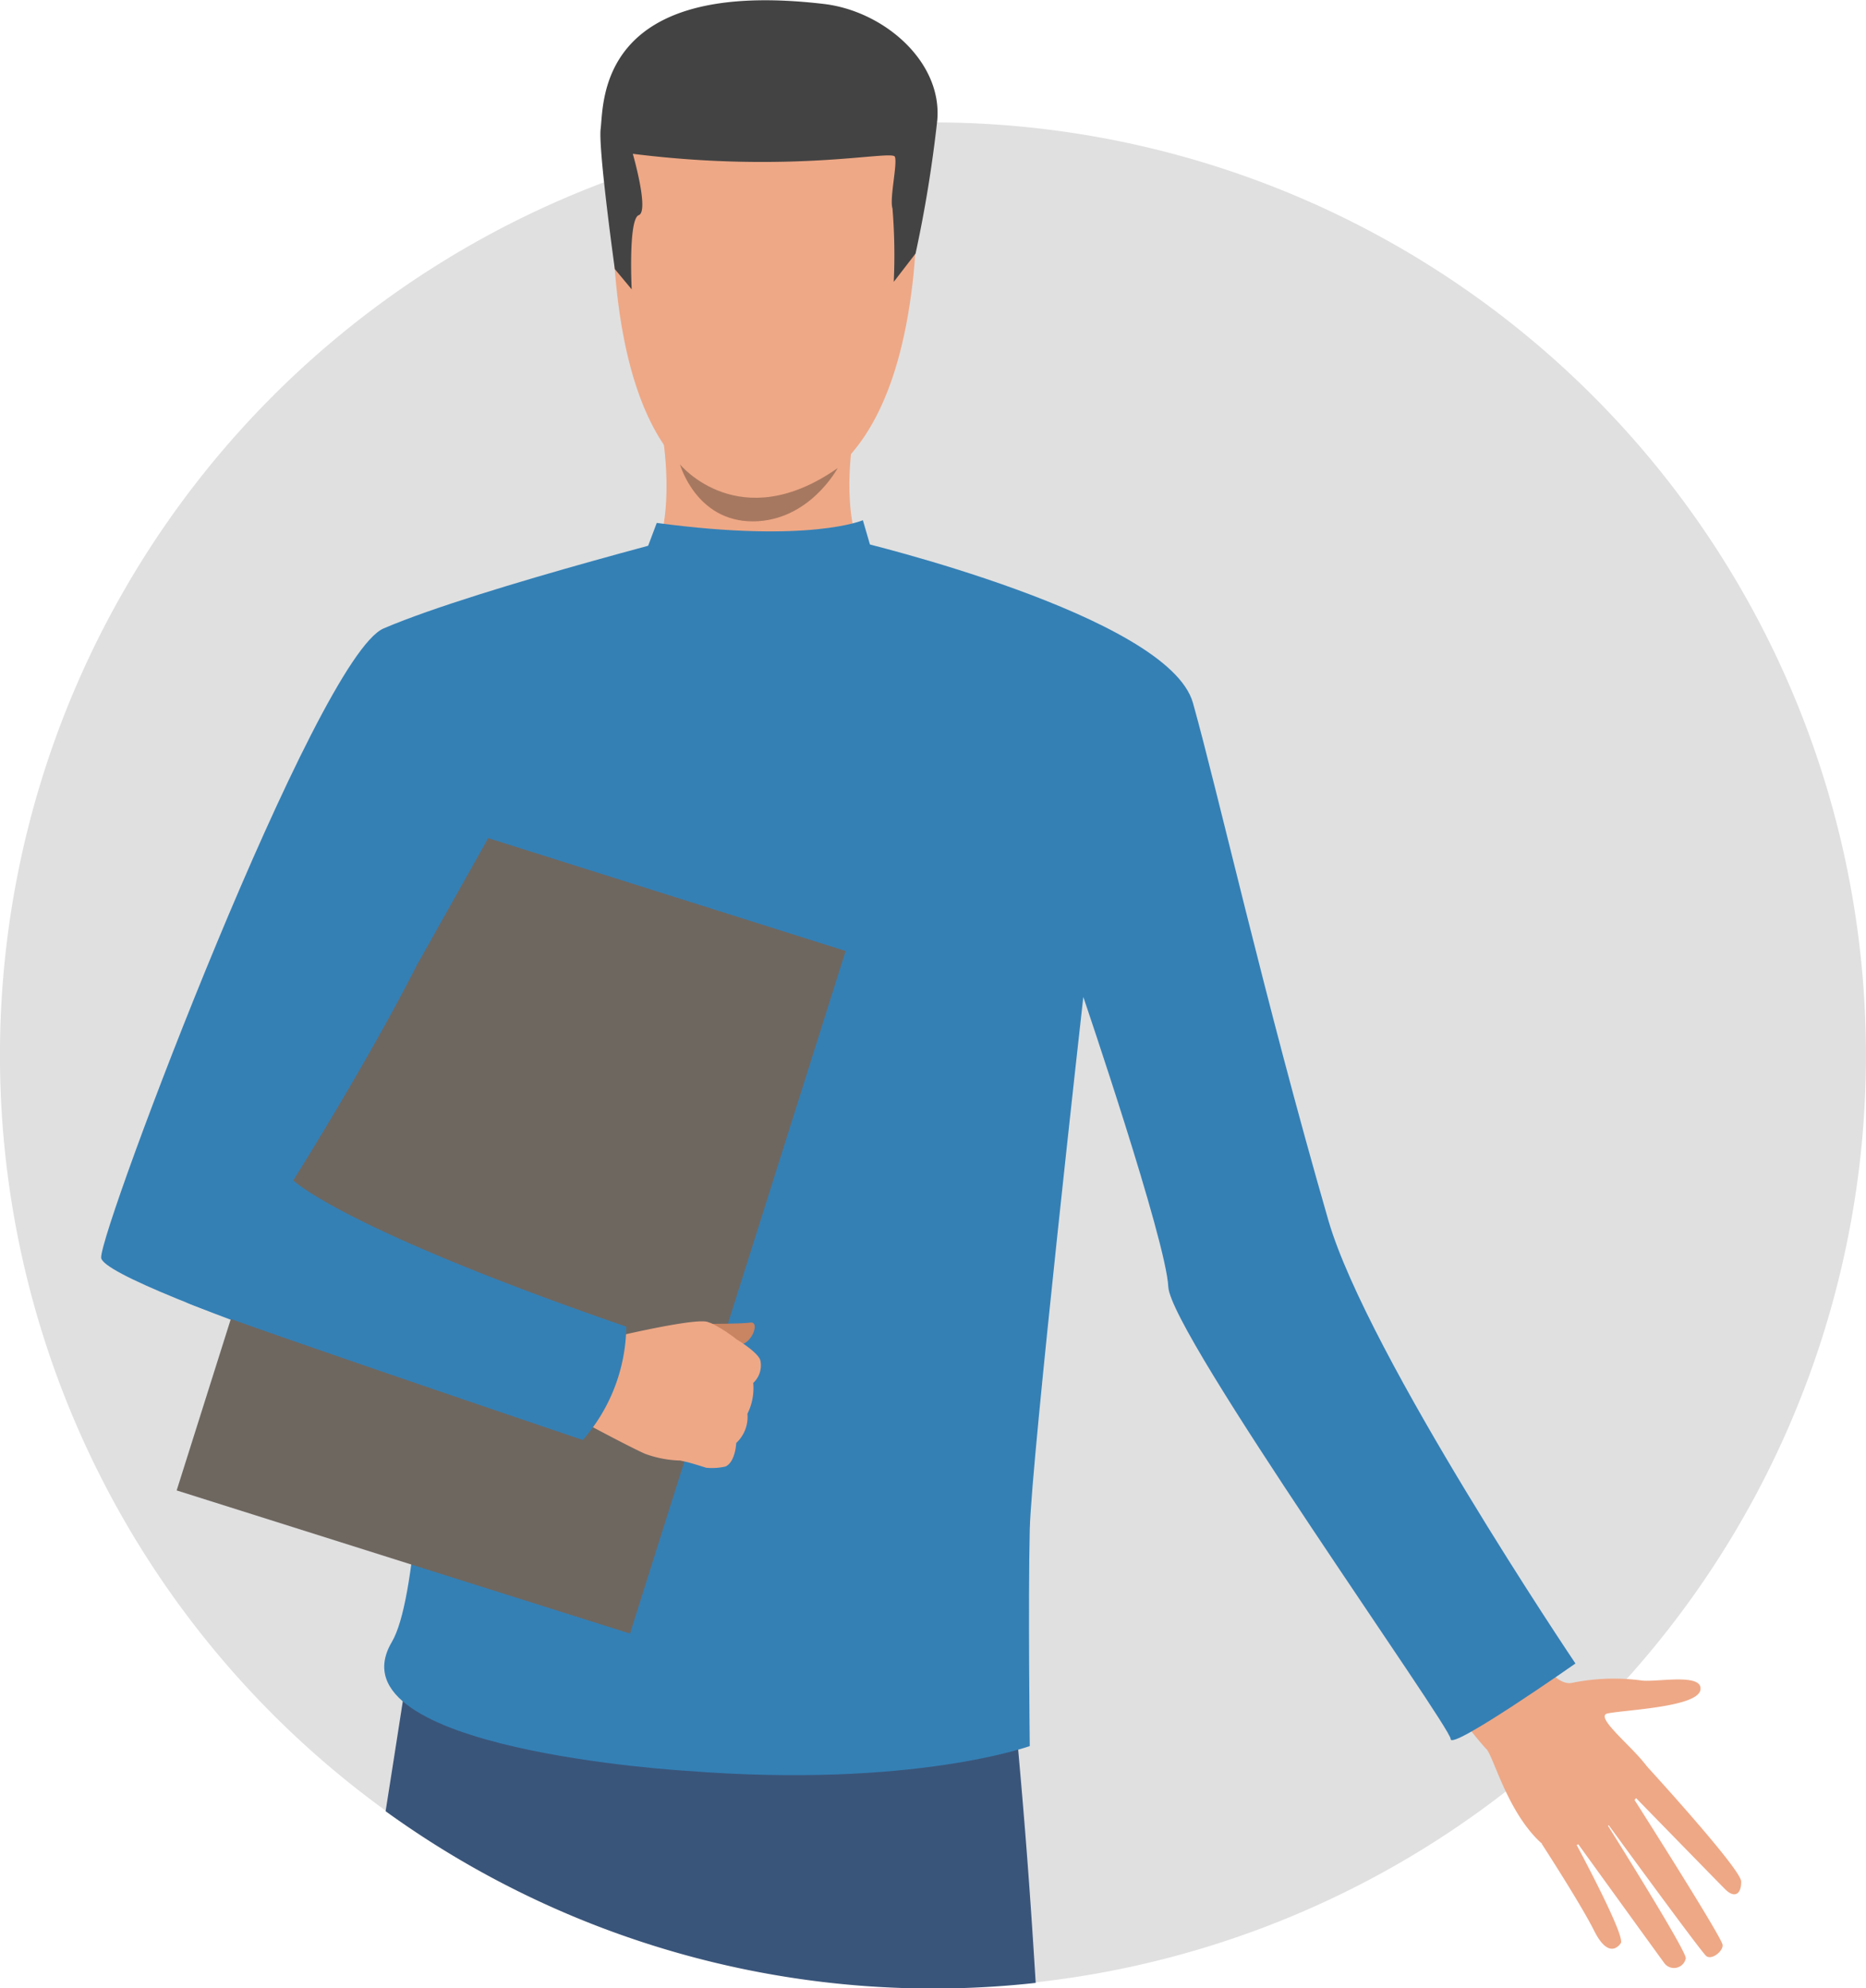 <svg xmlns="http://www.w3.org/2000/svg" viewBox="0 0 131.72 140.37"><defs><style>.cls-1{fill:#e0e0e0;}.cls-2{fill:#eea886;}.cls-3{fill:#3a557a;}.cls-4{fill:#3480b5;}.cls-5{fill:#434343;}.cls-6{fill:#a77860;}.cls-7{fill:#6e6760;}.cls-8{fill:#c98462;}</style></defs><title>weblog2mdpi</title><g id="Layer_2" data-name="Layer 2"><g id="_Layer_" data-name="&lt;Layer&gt;"><path class="cls-1" d="M131.7,76A65.86,65.86,0,1,1,67.4,8.66,65.87,65.87,0,0,1,131.7,76Z"/><path class="cls-2" d="M107.78,115.31s1.62,3.94,3.27,3.49a14.78,14.78,0,0,1,4.84-.15c1,.14,4.36-.56,4.14.67s-5.46,1.41-6.56,1.66,2.76,3.11,3,4.19-5.38,7.14-7.78,4.86-3.32-6.28-3.83-6.6a30.77,30.77,0,0,1-2.69-3.54Z"/><path class="cls-2" d="M116.06,124.5s6.84,7.45,6.85,8.34-.46,1.22-1.13.55-6.84-7-6.84-7,6.49,10.18,6.65,10.9c.1.42-.75,1.14-1.15.81s-7.44-10-7.44-10,6,9.52,6,10.16a.85.85,0,0,1-1.49.38c-.5-.68-6.65-9.19-6.65-9.19s3.93,7.22,3.55,7.75c-.23.33-.94,1-1.89-.9s-3.69-6.12-3.69-6.12Z"/><path class="cls-3" d="M73.11,140a65.94,65.94,0,0,1-45.89-12.12c.41-2.6.8-5.09,1.16-7.42.11-.7.92-5.91,1.27-8.05,10.16-4.4,30.87-1.71,41.25.59l.69,7.41C72.28,127.94,72.63,132.25,73.11,140Z"/><path class="cls-4" d="M60.47,38.21s22,5.22,23.74,11.42,5,20.73,9.57,36.57c2.77,9.48,17.43,31.25,17.43,31.25s-8.83,6.19-8.81,5.33S82.63,94.18,82.47,90.86s-6-20.47-6-20.47S72.81,103,72.69,108s0,15.28,0,15.28-8.28,3-24.2,1.75c0,0-25.34-1.47-20.83-9.1,3.41-5.77,2.32-45.14,1.83-45.39S19.88,81.19,20.7,83.34,44.21,93.67,44.21,93.67s.61,2.48-3.07,8c0,0-33.95-10.78-34-12.88s15.21-42.4,19.94-44.42C33.88,41.45,51.62,37,51.62,37Z"/><path class="cls-2" d="M60.29,30.5s-1,5,.46,8.43c0,0,1.42,8-6.74,8.17S45.83,40,45.83,40s2-2.58.88-9.73S60.29,30.5,60.29,30.5Z"/><path class="cls-2" d="M56,1.46s10.39,1.93,8.41,18.6S53.28,35.14,52.66,35.11s-9.25.09-9.44-20.33C43.22,14.78,43.28-.31,56,1.46Z"/><path class="cls-5" d="M64.63,17.9l-1.54,2A40.61,40.61,0,0,0,63,14.72c-.22-.7.36-3.14.17-3.65s-7.16,1.21-18.5-.21c0,0,1.17,4.06.42,4.33s-.5,5.24-.5,5.24L43.4,19s-1.18-8.5-1-9.91c.23-1.88-.21-10.69,15.76-8.81,4.23.5,8.37,4.07,8,8.22A92.12,92.12,0,0,1,64.63,17.9Z"/><path class="cls-6" d="M48,32.79s4.19,5.12,11.13.26c0,0-2,3.76-6,3.76S48,32.79,48,32.79Z"/><rect class="cls-7" x="19.31" y="60.92" width="33.56" height="50.54" transform="translate(27.63 -6.87) rotate(17.53)"/><path class="cls-8" d="M50.22,93.47s2.11,0,2.75-.09.19,1.28-.56,1.52S50.22,93.47,50.22,93.47Z"/><path class="cls-2" d="M51.22,103.54a4.31,4.31,0,0,1-1.37.09s-.8-.26-1.38-.41l-.45-.1a7.72,7.72,0,0,1-2.47-.47c-1-.43-4.52-2.32-4.52-2.32l1.09-3.26.82-2.58s6-1.45,7-1.16l.28.1A9.92,9.92,0,0,1,52,94.57c.16.08,1.61,1,1.68,1.52a1.68,1.68,0,0,1-.51,1.55,4.07,4.07,0,0,1-.41,2.18,2.5,2.5,0,0,1-.79,2.06S51.92,103.2,51.22,103.54Z"/><path class="cls-4" d="M44.21,93.67a12.38,12.38,0,0,1-3.07,8S16.22,93.24,13.26,92,25,54.26,25,54.26L35.12,58,29.4,68.19s-2.84,5.74-8.7,15.15C20.7,83.34,24.09,86.72,44.21,93.67Z"/><path class="cls-4" d="M63.05,44.08l-2.14-7.35s-3.77,1.64-14.55.19l-2.61,6.93S52.83,52.14,63.05,44.08Z"/></g></g></svg>